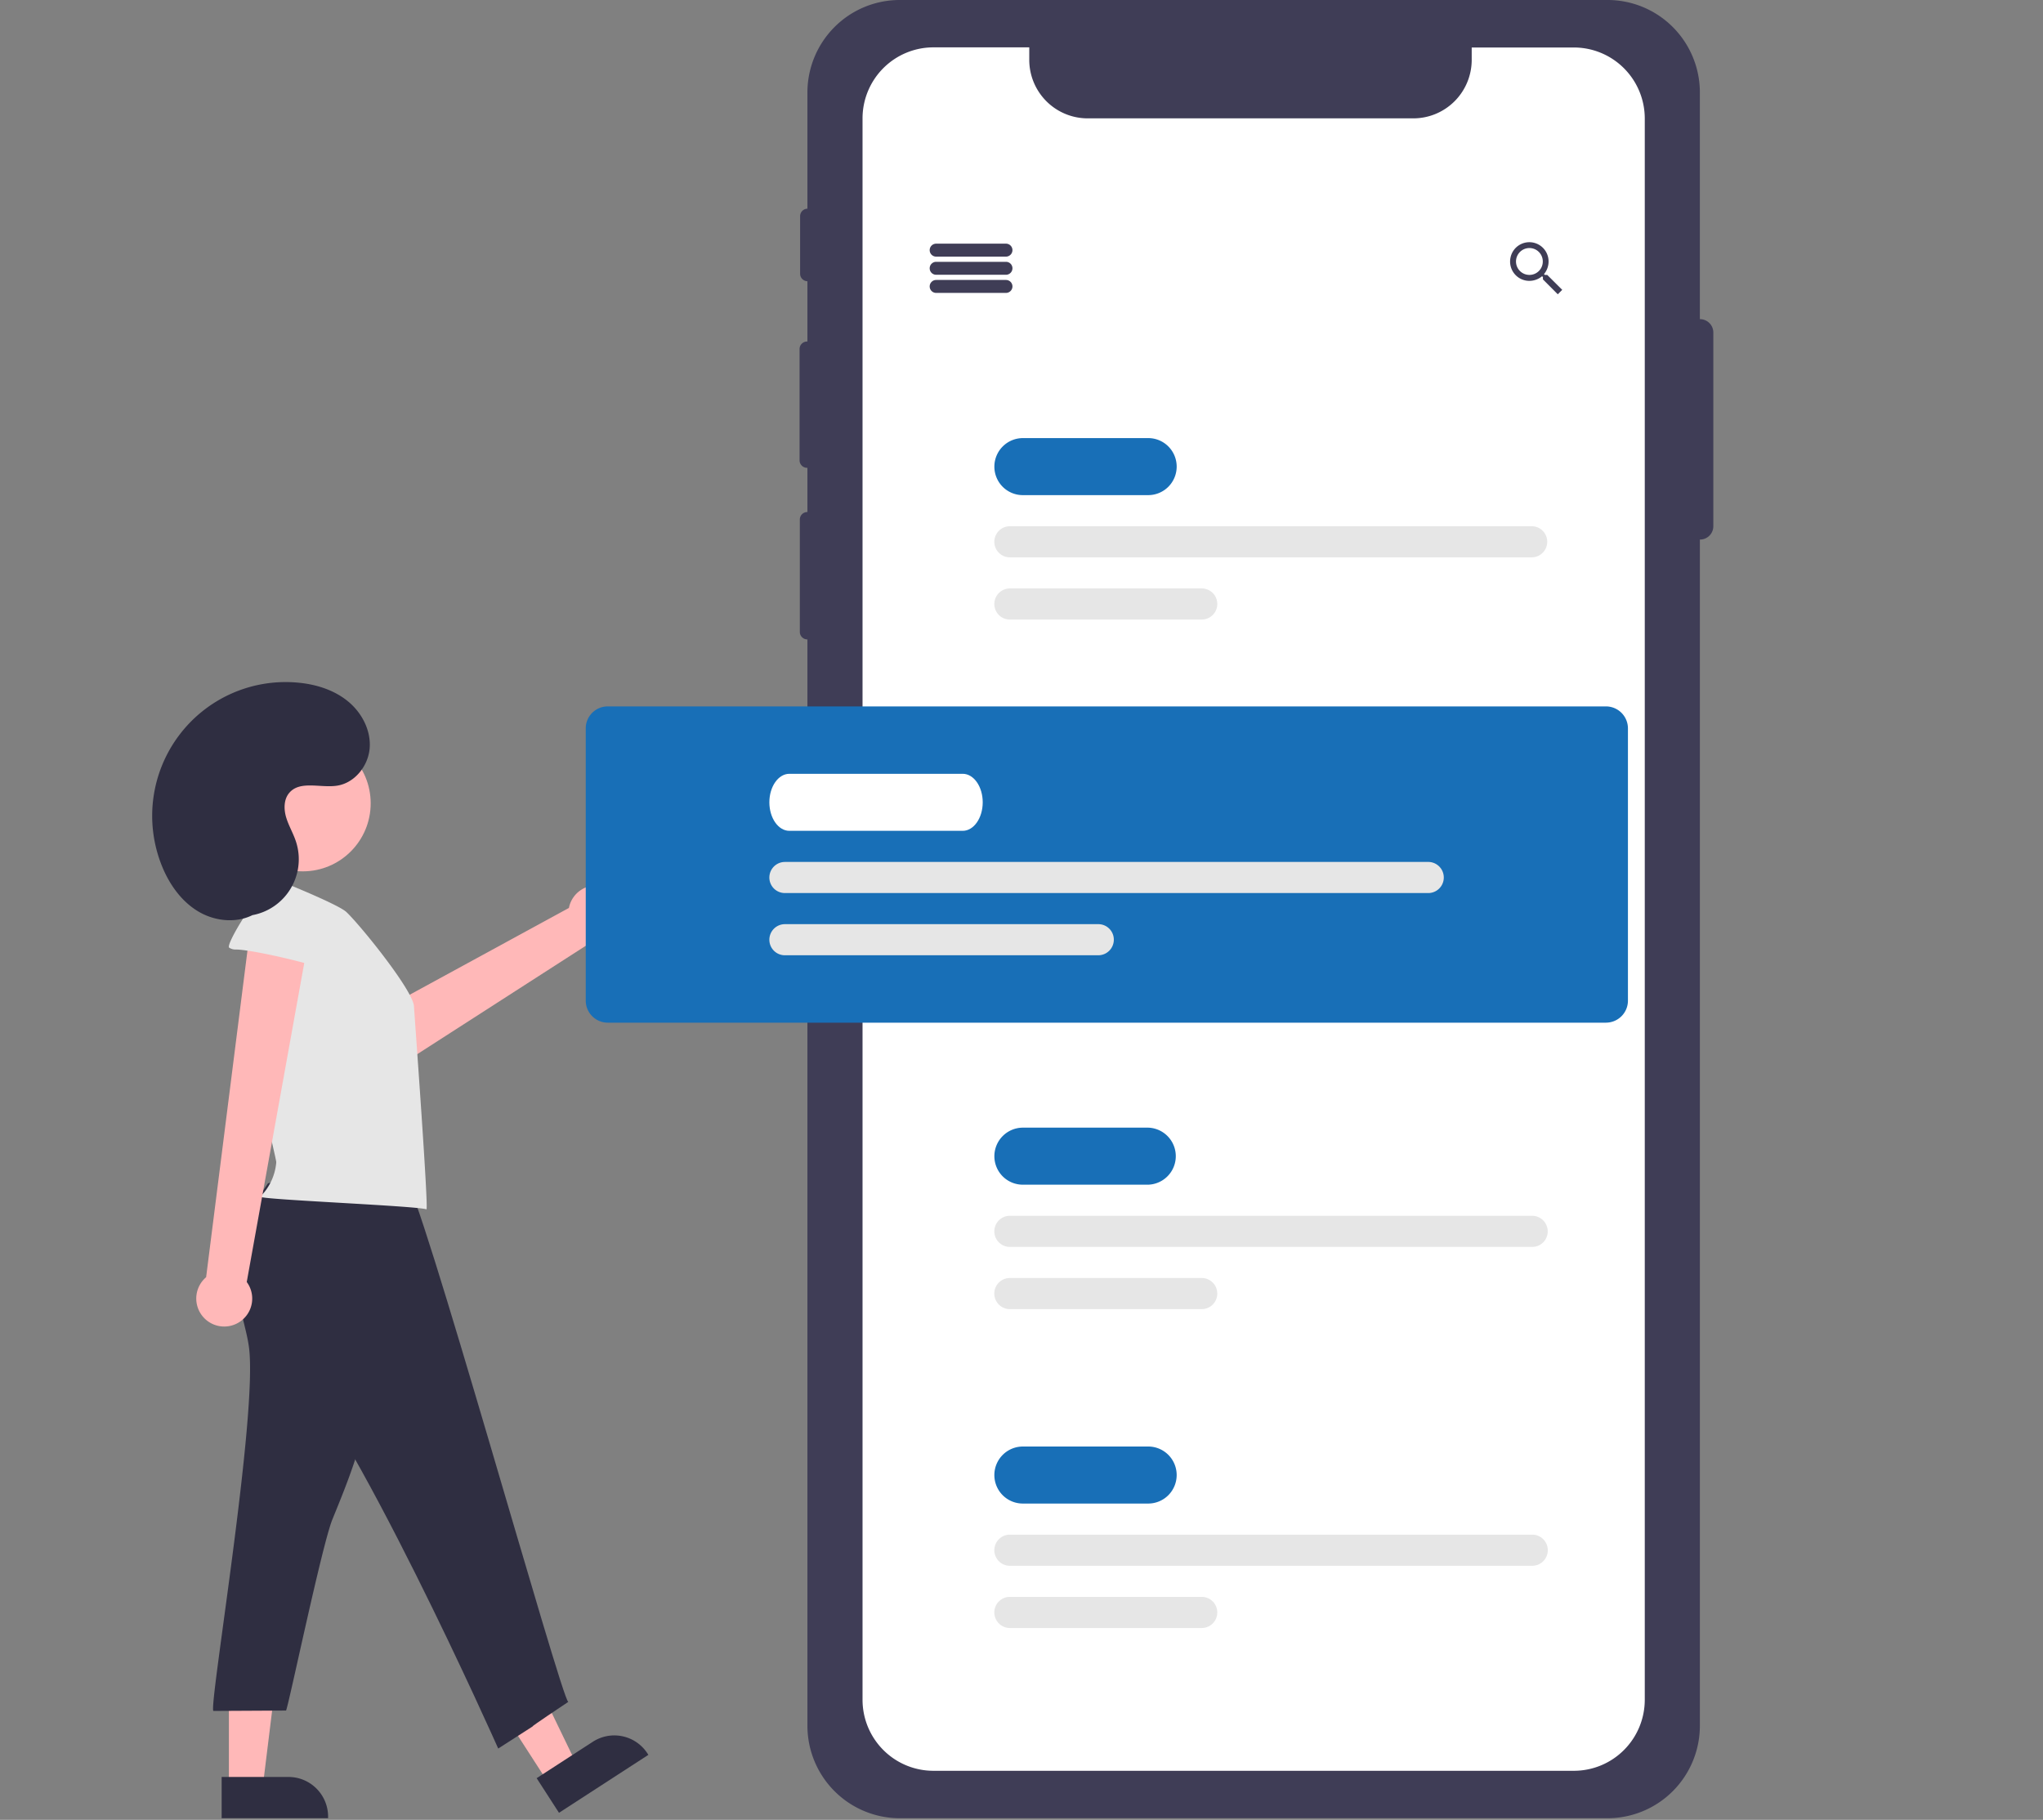 <svg xmlns="http://www.w3.org/2000/svg" width="183" height="163" fill="none"><rect width="100%" height="100%" fill="#808080" stroke="none"/><g clip-path="url(#a)"><path fill="#3F3D56" d="M152.276 28.587h-.011v-20.3a8.298 8.298 0 0 0-2.421-5.86A8.26 8.26 0 0 0 143.998 0H80.592a8.258 8.258 0 0 0-5.846 2.427 8.297 8.297 0 0 0-2.422 5.86v10.407a.669.669 0 0 0-.655.671v5.155a.672.672 0 0 0 .655.67v5.4h-.033a.67.67 0 0 0-.67.673v9.968a.674.674 0 0 0 .67.672h.033v3.96h-.01a.668.668 0 0 0-.67.671V56.6a.673.673 0 0 0 .67.672h.01v97.296c0 2.198.871 4.306 2.422 5.86a8.259 8.259 0 0 0 5.846 2.428h63.406a8.261 8.261 0 0 0 5.846-2.428 8.298 8.298 0 0 0 2.421-5.86V48.327l.011.001a1.194 1.194 0 0 0 1.194-1.197V29.784a1.198 1.198 0 0 0-1.194-1.197Z"/><path fill="#fff" d="M147.329 10.607v141.639a6.372 6.372 0 0 1-1.861 4.499 6.341 6.341 0 0 1-4.489 1.864H83.61a6.343 6.343 0 0 1-4.489-1.864 6.372 6.372 0 0 1-1.86-4.499V10.606c0-1.687.669-3.306 1.86-4.5a6.342 6.342 0 0 1 4.49-1.864h8.584V5.36a5.25 5.25 0 0 0 1.532 3.705 5.224 5.224 0 0 0 3.696 1.536h29.188a5.222 5.222 0 0 0 3.689-1.54 5.247 5.247 0 0 0 1.527-3.701V4.254h9.152c1.682 0 3.296.669 4.486 1.86a6.37 6.37 0 0 1 1.864 4.493Z"/><path fill="#FFB8B8" d="M54.3 79.476a2.482 2.482 0 0 0-2.91.858 2.499 2.499 0 0 0-.43.99L30.515 92.467l3.594 4.055L53.096 84.31a2.498 2.498 0 0 0 2.743-1.88 2.513 2.513 0 0 0-1.539-2.953Zm-5.214 80.171 2.547-1.652-5.143-10.635-3.76 2.437 6.356 9.85Z"/><path fill="#2F2E41" d="m58.077 157.181-8.006 5.191-2.001-3.101 5.029-3.26a3.538 3.538 0 0 1 4.903 1.054l.075.116Z"/><path fill="#FFB8B8" d="M20.503 160.031h3.034l1.444-11.73h-4.478v11.73Z"/><path fill="#2F2E41" d="M29.389 162.855h-9.535v-3.693h5.988a3.533 3.533 0 0 1 2.508 1.041 3.55 3.55 0 0 1 1.039 2.514v.138Z"/><path fill="#3F3D56" d="M90.11 22.986h-6.254a.579.579 0 0 1-.58-.58.581.581 0 0 1 .58-.581h6.254a.579.579 0 0 1 .579.58.581.581 0 0 1-.58.58Zm0 1.625h-6.254a.579.579 0 0 1-.58-.58.581.581 0 0 1 .58-.58h6.254a.579.579 0 0 1 .579.58.581.581 0 0 1-.58.58Zm0 1.625h-6.254a.579.579 0 0 1-.58-.58.581.581 0 0 1 .58-.58h6.254a.579.579 0 0 1 .579.58.581.581 0 0 1-.58.58Zm48.482-1.613h-.211l-.081-.068a1.77 1.77 0 0 0 .412-1.135 1.722 1.722 0 0 0-3.415-.319 1.73 1.73 0 0 0 .742 1.77c.285.188.618.288.959.286a1.79 1.79 0 0 0 1.131-.414l.078.068v.213l1.33 1.335.399-.399-1.344-1.337Zm-1.594 0a1.198 1.198 0 0 1-1.111-.739 1.206 1.206 0 0 1 .868-1.643 1.199 1.199 0 0 1 1.439 1.174v.005a1.195 1.195 0 0 1-1.186 1.203h-.01Z"/><path fill="#186FB7" d="M102.852 44.348H91.615c-.675 0-1.323-.27-1.801-.748a2.557 2.557 0 0 1 1.802-4.36h11.236c.675 0 1.323.268 1.801.747a2.557 2.557 0 0 1 0 3.612 2.545 2.545 0 0 1-1.801.749Z"/><path fill="#E6E6E6" d="M137.25 49.92H90.457a1.388 1.388 0 0 1-1.39-1.392 1.395 1.395 0 0 1 1.39-1.394h46.793a1.394 1.394 0 0 1 0 2.786Zm-29.605 5.573H90.457a1.388 1.388 0 0 1-1.39-1.393 1.395 1.395 0 0 1 1.39-1.394h17.188a1.393 1.393 0 0 1 0 2.786Z"/><path fill="#186FB7" d="M102.852 106.112H91.615a2.545 2.545 0 0 1-1.801-.748 2.558 2.558 0 0 1 1.802-4.361h11.236a2.556 2.556 0 0 1 0 5.109Z"/><path fill="#E6E6E6" d="M137.25 111.685H90.457a1.39 1.39 0 0 1-1.39-1.393 1.39 1.39 0 0 1 1.39-1.394h46.793a1.397 1.397 0 0 1 .982 2.379c-.26.261-.614.408-.982.408Zm-29.605 5.573H90.457a1.393 1.393 0 0 1 0-2.787h17.188a1.388 1.388 0 0 1 1.39 1.393 1.392 1.392 0 0 1-1.39 1.394Z"/><path fill="#186FB7" d="M102.852 134.672H91.615a2.545 2.545 0 0 1-1.801-.748 2.556 2.556 0 0 1 1.802-4.36h11.236c.675 0 1.323.269 1.801.748a2.558 2.558 0 0 1 0 3.612 2.545 2.545 0 0 1-1.801.748Z"/><path fill="#E6E6E6" d="M137.25 140.245H90.457a1.39 1.39 0 0 1-1.39-1.393 1.393 1.393 0 0 1 1.39-1.394h46.793a1.393 1.393 0 0 1 0 2.787Zm-29.605 5.573H90.457a1.39 1.39 0 0 1-1.39-1.394 1.39 1.39 0 0 1 1.39-1.393h17.188a1.388 1.388 0 0 1 1.39 1.393 1.388 1.388 0 0 1-1.39 1.394Z"/><path fill="#186FB7" d="M143.852 91.6H54.437a1.969 1.969 0 0 1-1.392-.58 1.978 1.978 0 0 1-.577-1.394v-24.38a1.969 1.969 0 0 1 1.969-1.974h89.415a1.971 1.971 0 0 1 1.969 1.973v24.38a1.971 1.971 0 0 1-1.969 1.974Z"/><path fill="#2F2E41" d="M22.292 120.605c.855 6.012-3.672 32.645-3.169 32.643l6.5-.035c.232-.446 3.215-14.817 4.151-17.122 1.307-3.2 2.625-6.439 3.139-9.857.484-3.209.245-6.478-.07-9.708a.617.617 0 0 0-.422-.678.604.604 0 0 0-.286-.019l-8.722-.45c-1.797-.093-2.224-.488-1.95 1.281.19 1.322.639 2.608.829 3.945Z"/><path fill="#2F2E41" d="M24.006 105.989c-1.772 2.554-3.63 5.494-3.041 8.552.447 2.322 2.212 4.121 3.877 5.804 6.658 6.702 19.785 36.27 19.785 36.27 6.335-4.064-.15.116 6.278-4.18-.57-.044-13.517-46.695-14.59-46.757-4.338-.288-8.081-.713-12.309.311Z"/><path fill="#E6E6E6" d="M31.015 81.678c-.9-.804-7.225-3.286-7.225-3.286a1.082 1.082 0 0 0-.35.01c-.36.092-.524.54-.447.903.077.362-.554 6.321-.717 9.03-.285 4.73 2.494 15.443 2.47 15.77a4.898 4.898 0 0 1-1.439 3.087c.217.269 13.96.809 14.895 1.128.189-.24-1.064-17.232-1.121-18.192-.097-1.457-4.878-7.346-6.066-8.45Z"/><path fill="#FFB8B8" d="M21.212 118.548a2.5 2.5 0 0 0 1.33-2.733 2.5 2.5 0 0 0-.44-.987l5.799-32.168-5.411-.072-4.027 31.811a2.508 2.508 0 0 0-.464 3.298 2.502 2.502 0 0 0 3.213.851Z"/><path fill="#E6E6E6" d="M21.166 85.047a1.024 1.024 0 0 1-.64-.167c-.322-.276 2.305-4.505 2.824-4.567 1.689-.195 3.426-.26 5.064.197 1.637.457 3.178 1.498 3.91 3.037.306.641-1.911 3.866-2.919 3.392-1.207-.566-6.65-1.852-8.24-1.892Z"/><path fill="#FFB8B8" d="M27.126 78.046c3.357 0 6.078-2.728 6.078-6.093 0-3.365-2.721-6.093-6.078-6.093s-6.078 2.728-6.078 6.093c0 3.365 2.721 6.093 6.078 6.093Z"/><path fill="#2F2E41" d="M21.156 82.026a5.068 5.068 0 0 0 4.487-1.874 5.096 5.096 0 0 0 .86-4.795c-.241-.73-.645-1.397-.867-2.133-.221-.735-.227-1.605.264-2.195.961-1.153 2.814-.427 4.296-.657 1.579-.244 2.79-1.763 2.917-3.36.126-1.596-.704-3.176-1.94-4.19-1.236-1.016-2.83-1.516-4.42-1.672a11.927 11.927 0 0 0-5.98.956 11.955 11.955 0 0 0-4.744 3.771 11.995 11.995 0 0 0-1.543 11.641c.665 1.667 1.75 3.218 3.291 4.13 1.541.913 3.577 1.089 5.113.168"/><path fill="#fff" d="M86.237 74.417H70.704c-.986 0-1.789-1.146-1.789-2.554 0-1.409.803-2.554 1.79-2.554h15.532c.986 0 1.789 1.145 1.789 2.554 0 1.408-.803 2.554-1.79 2.554Z"/><path fill="#E6E6E6" d="M127.985 79.99h-57.68a1.388 1.388 0 0 1-1.39-1.393 1.395 1.395 0 0 1 1.39-1.393h57.68a1.394 1.394 0 0 1 0 2.786ZM98.38 85.563H70.305a1.389 1.389 0 0 1-1.39-1.394 1.395 1.395 0 0 1 1.39-1.393H98.38a1.388 1.388 0 0 1 1.39 1.394 1.395 1.395 0 0 1-1.39 1.393Z"/></g><defs><clipPath id="a"><path fill="#fff" d="M0 0h183v163H0z"/></clipPath></defs></svg>